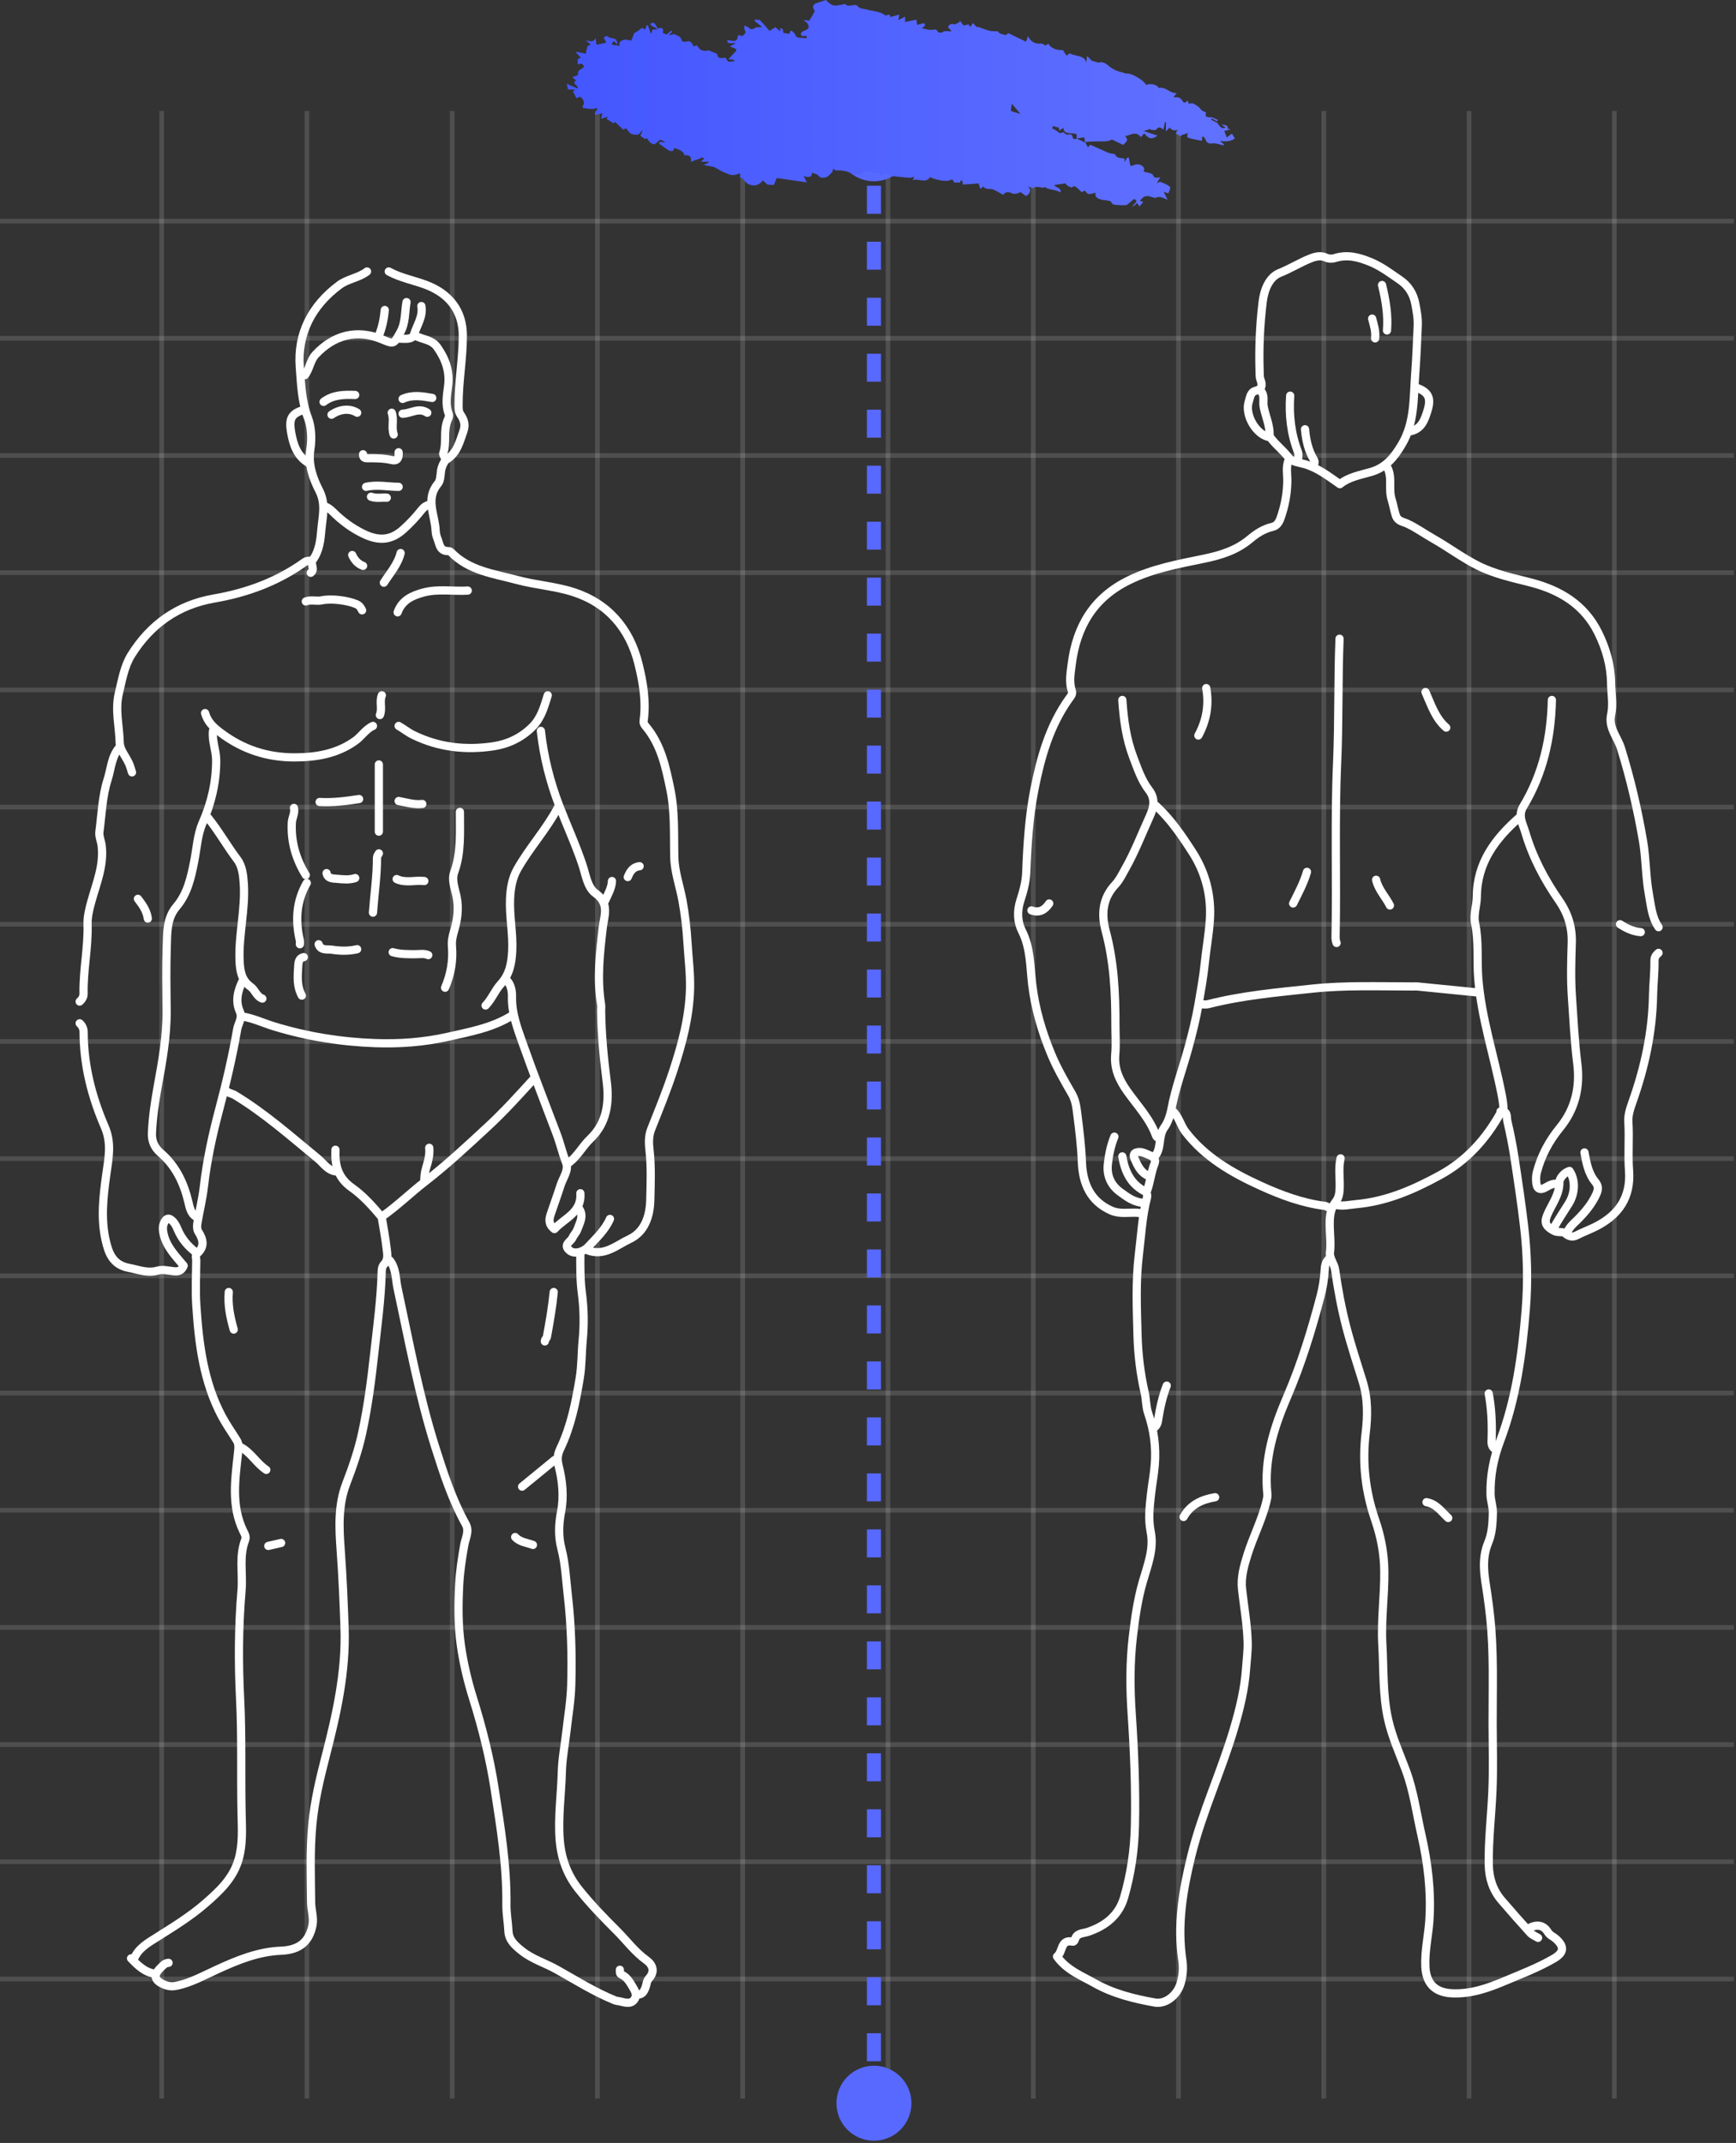 <svg width="530" height="654" viewBox="0 0 530 654" fill="none" xmlns="http://www.w3.org/2000/svg">
<rect x="0" y="0" width="530" height="654" fill="#333333" stroke="none"/>
<line y1="67.481" x2="529.336" y2="67.481" stroke="white" stroke-opacity="0.14" stroke-width="1.431"/>
<line y1="103.247" x2="529.336" y2="103.247" stroke="white" stroke-opacity="0.14" stroke-width="1.431"/>
<line y1="139.013" x2="529.336" y2="139.013" stroke="white" stroke-opacity="0.14" stroke-width="1.431"/>
<line y1="174.779" x2="529.336" y2="174.779" stroke="white" stroke-opacity="0.14" stroke-width="1.431"/>
<line y1="210.545" x2="529.336" y2="210.545" stroke="white" stroke-opacity="0.14" stroke-width="1.431"/>
<line y1="246.311" x2="529.336" y2="246.311" stroke="white" stroke-opacity="0.14" stroke-width="1.431"/>
<line y1="282.077" x2="529.336" y2="282.077" stroke="white" stroke-opacity="0.14" stroke-width="1.431"/>
<line y1="317.843" x2="529.336" y2="317.843" stroke="white" stroke-opacity="0.14" stroke-width="1.431"/>
<line y1="353.609" x2="529.336" y2="353.609" stroke="white" stroke-opacity="0.14" stroke-width="1.431"/>
<line y1="389.375" x2="529.336" y2="389.375" stroke="white" stroke-opacity="0.14" stroke-width="1.431"/>
<line y1="425.141" x2="529.336" y2="425.141" stroke="white" stroke-opacity="0.14" stroke-width="1.431"/>
<line y1="460.907" x2="529.336" y2="460.906" stroke="white" stroke-opacity="0.14" stroke-width="1.431"/>
<line y1="496.672" x2="529.336" y2="496.672" stroke="white" stroke-opacity="0.14" stroke-width="1.431"/>
<line y1="532.438" x2="529.336" y2="532.438" stroke="white" stroke-opacity="0.14" stroke-width="1.431"/>
<line y1="568.204" x2="529.336" y2="568.204" stroke="white" stroke-opacity="0.14" stroke-width="1.431"/>
<line y1="603.97" x2="529.336" y2="603.97" stroke="white" stroke-opacity="0.14" stroke-width="1.431"/>
<line x1="49.356" y1="33.861" x2="49.356" y2="640.452" stroke="white" stroke-opacity="0.14" stroke-width="1.431"/>
<line x1="93.707" y1="33.861" x2="93.707" y2="640.452" stroke="white" stroke-opacity="0.14" stroke-width="1.431"/>
<line x1="138.059" y1="33.861" x2="138.059" y2="640.452" stroke="white" stroke-opacity="0.14" stroke-width="1.431"/>
<line x1="182.403" y1="33.861" x2="182.403" y2="640.452" stroke="white" stroke-opacity="0.14" stroke-width="1.431"/>
<line x1="226.754" y1="33.861" x2="226.754" y2="640.452" stroke="white" stroke-opacity="0.14" stroke-width="1.431"/>
<line x1="271.106" y1="33.861" x2="271.106" y2="640.452" stroke="white" stroke-opacity="0.14" stroke-width="1.431"/>
<line x1="315.458" y1="33.861" x2="315.457" y2="640.452" stroke="white" stroke-opacity="0.14" stroke-width="1.431"/>
<line x1="359.801" y1="33.861" x2="359.801" y2="640.452" stroke="white" stroke-opacity="0.14" stroke-width="1.431"/>
<line x1="404.153" y1="33.861" x2="404.153" y2="640.452" stroke="white" stroke-opacity="0.14" stroke-width="1.431"/>
<line x1="448.504" y1="33.861" x2="448.504" y2="640.452" stroke="white" stroke-opacity="0.14" stroke-width="1.431"/>
<line x1="492.856" y1="33.861" x2="492.856" y2="640.452" stroke="white" stroke-opacity="0.14" stroke-width="1.431"/>
<path d="M102.41 350.894C102.209 355.567 103.124 359.446 107.438 362.489C110.831 364.882 113.725 368.119 116.537 371.453C117.019 374.434 117.661 377.727 118.042 381.05C118.228 382.669 118.644 384.433 117.217 385.901C116.748 386.384 116.559 387.141 116.538 387.979C116.329 396.473 115.161 404.879 114.23 413.314C113.337 421.412 112.28 429.466 110.548 437.427C109.402 442.697 107.633 447.779 105.705 452.797C103.135 459.483 103.531 466.452 104.025 473.3C104.591 481.141 104.93 488.97 105.195 496.823C105.65 510.281 102.747 523.16 99.42 536.029C97.653 542.867 96.02 549.704 95.349 556.815C94.598 564.778 94.899 572.708 94.981 580.645C95.004 582.917 95.851 585.324 95.401 587.566C94.397 592.558 91.489 595.101 85.823 595.336C78.729 595.629 72.485 598.225 66.207 601.103C62.279 602.904 58.453 605.021 54.17 605.984C52.812 606.289 51.594 606.283 50.228 605.719C47.11 604.431 46.67 602.841 49.042 600.546C49.739 599.872 50.349 599.059 51.454 599.038" stroke="white" stroke-width="2.504" stroke-linecap="round" stroke-linejoin="round"/>
<path d="M118.992 384.663C120.957 387.146 120.75 390.265 121.366 393.114C124.877 409.369 127.858 425.752 132.886 441.641C135.434 449.695 138.057 457.735 142.191 465.177C143.359 467.278 142.098 469.493 141.746 471.47C141.028 475.488 140.398 479.533 140.191 483.564C139.87 489.783 139.815 496.05 140.717 502.251C141.504 507.666 142.765 513.013 144.39 518.211C147.239 527.323 149.557 536.509 151.017 545.962C152.827 557.673 154.75 569.343 154.606 581.25C154.573 583.96 155.093 586.663 155.224 589.387C155.356 592.141 157.32 593.824 159.373 595.448C162.577 597.983 166.482 599.135 169.979 601.094C175.819 604.366 181.503 607.96 187.742 610.484C188.208 610.673 188.745 610.686 189.244 610.799C190.829 611.16 192.606 611.81 193.716 610.159C194.7 608.695 193.683 607.31 192.894 605.955C192.107 604.604 191.25 603.357 189.834 602.686C189.015 602.299 189.328 601.698 189.245 601.149" stroke="white" stroke-width="2.504" stroke-linecap="round" stroke-linejoin="round"/>
<path d="M118.688 82.849C122.293 84.837 126.368 85.536 130.175 86.992C137.271 89.704 141.298 94.959 141.302 102.448C141.305 109.607 139.93 116.681 139.992 123.856C140.002 124.96 140.01 125.666 140.644 126.605C141.659 128.106 142.208 129.589 141.431 131.741C140.253 135 139.555 138.233 136.269 140.287C135.656 140.67 134.827 142.38 134.641 143.751C134.462 145.074 134.465 146.705 133.696 147.618C129.811 152.227 132.788 157.11 132.991 161.84C133.019 162.488 133.171 163.509 133.496 164.242C134.206 165.839 134.115 168.179 136.778 168.191C137.08 168.192 137.474 168.289 137.669 168.492C143.196 174.218 150.706 175.078 157.862 177.004C163.546 178.534 169.508 178.908 175.023 180.686C185.603 184.097 192.237 191.771 194.918 202.563C196.335 208.265 197.327 214.09 196.493 220.04C196.415 220.592 196.629 221.066 197.054 221.567C201.766 227.121 203.222 233.956 204.645 240.836C206.071 247.73 205.699 254.692 205.864 261.645C205.971 266.161 207.562 270.467 208.367 274.889C209.136 279.11 209.634 283.379 209.882 287.586C210.161 292.294 210.784 297.004 210.667 301.748C210.454 310.407 208.22 318.626 205.543 326.779C203.566 332.801 201.171 338.661 198.831 344.539C197.931 346.797 198.065 348.97 198.311 351.193C198.866 356.216 198.646 361.252 198.529 366.269C198.413 371.2 196.815 376.003 192.179 378.165C188.307 379.971 184.578 383.459 179.593 381.648" stroke="white" stroke-width="2.504" stroke-linecap="round" stroke-linejoin="round"/>
<path d="M177.179 382.553C177.157 386.576 177.117 390.667 177.638 394.592C178.285 399.458 178.357 404.326 177.893 409.067C177.52 412.882 177.627 416.728 176.992 420.562C175.774 427.924 174.349 435.166 171.129 441.941C170.264 443.762 169.991 445.129 170.578 447.446C171.689 451.834 172.192 456.684 171.321 461.223C170.565 465.161 170.414 468.852 171.417 472.713C172.619 477.342 172.798 482.129 173.348 486.866C174.409 496.005 174.657 505.153 174.4 514.312C174.27 518.945 173.477 523.562 172.952 528.183C172.473 532.406 171.633 536.617 171.523 540.849C171.345 547.684 170.346 554.501 170.866 561.348C171.288 566.909 173.038 571.99 176.556 576.44C180.188 581.033 184.267 585.218 188.389 589.336C191.351 592.296 193.836 595.717 197.324 598.212C199.179 599.54 200.171 601.63 198.027 603.905C197.434 604.534 197.41 605.683 197.071 606.574C196.601 607.809 196.001 608.924 194.365 608.687" stroke="white" stroke-width="2.504" stroke-linecap="round" stroke-linejoin="round"/>
<path d="M74.065 299.335C72.611 302.339 71.765 305.465 73.201 308.664C74.124 310.72 72.717 312.345 72.418 314.085C70.989 322.419 69.028 330.656 66.859 338.841C64.838 346.47 63.161 354.175 62.26 362.045C61.82 365.894 60.86 369.682 60.228 373.513C60.102 374.279 60.148 375.273 60.541 375.891C62.038 378.249 62.575 380.439 60.199 382.557C59.527 383.155 59.921 383.967 59.915 384.663C59.874 389.286 59.641 393.926 59.943 398.529C60.71 410.19 62.143 421.747 67.759 432.288C69.093 434.793 70.755 437.122 72.253 439.54C72.962 440.686 72.839 441.766 72.69 443.171C71.831 451.271 70.467 459.468 74.299 467.31C74.646 468.019 75.25 468.928 74.838 469.998C72.91 475.002 74.177 480.249 73.741 485.366C72.799 496.413 72.756 507.504 73.306 518.527C73.889 530.2 73.496 541.853 73.758 553.51C73.862 558.157 74.156 562.816 72.864 567.381C71.206 573.244 66.997 577.151 62.614 580.955C58.056 584.909 52.942 588.036 47.863 591.246C45.158 592.956 42.214 594.579 40.898 597.832" stroke="white" stroke-width="2.504" stroke-linecap="round" stroke-linejoin="round"/>
<path d="M65.021 223.052C64.671 226.133 66.006 229.007 66.002 232.098C65.992 238.795 64.547 245.001 61.844 251.155C60.271 254.736 60.075 258.928 59.297 262.853C58.316 267.805 57.259 272.722 53.862 276.72C50.864 280.248 51.049 284.615 50.908 288.784C50.688 295.309 50.794 301.848 50.864 308.38C50.949 316.242 49.552 323.916 48.149 331.599C47.292 336.287 46.6 341.013 46.384 345.771C46.28 348.071 47.073 350.17 49.014 351.83C53.643 355.788 56.139 361.008 57.516 366.866C57.907 368.529 58.251 370.337 59.895 371.397" stroke="white" stroke-width="2.504" stroke-linecap="round" stroke-linejoin="round"/>
<path d="M94.875 171.192C94.236 171.081 93.568 171.158 93.078 171.51C84.736 177.497 75.394 180.931 65.33 182.669C54.333 184.569 45.923 190.54 40.088 199.891C37.934 203.345 37.259 207.55 36.289 211.573C35.054 216.69 36.448 221.652 36.542 226.668C36.583 228.796 38.421 230.878 39.382 233.009C39.772 233.874 39.999 234.811 40.301 235.716" stroke="white" stroke-width="2.504" stroke-linecap="round" stroke-linejoin="round"/>
<path d="M156.388 309.888C150.387 313.671 143.477 314.893 136.766 316.417C129.481 318.072 121.994 318.616 114.477 318.346C103.996 317.969 93.752 316.313 83.71 313.249C80.395 312.238 77.239 310.704 73.773 310.189" stroke="white" stroke-width="2.504" stroke-linecap="round" stroke-linejoin="round"/>
<path d="M165.125 223.052C165.985 230.916 167.926 238.61 170.735 245.897C173.067 251.946 175.802 257.848 177.854 264.037C178.851 267.046 179.339 270.869 181.825 272.638C186.152 275.717 184.443 279.534 184.026 283.042C183.094 290.891 182.221 298.692 183.505 306.573C183.6 307.161 183.511 307.778 183.518 308.38C183.6 315.66 184.3 322.874 185.228 330.102C186.046 336.474 185.274 342.744 180.195 347.571C177.712 349.93 176.2 353.175 173.266 355.115" stroke="white" stroke-width="2.504" stroke-linecap="round" stroke-linejoin="round"/>
<path d="M36.381 228.178C34.009 230.958 33.91 234.614 32.869 237.861C31.224 242.993 31.058 248.466 30.356 253.808C30.165 255.26 30.853 256.598 31.029 258.019C31.783 264.109 29.419 269.583 27.871 275.196C27.233 277.508 26.666 279.759 26.735 282.149C26.941 289.22 25.362 296.187 25.514 303.255C25.535 304.224 25.042 305.023 24.32 305.667" stroke="white" stroke-width="2.504" stroke-linecap="round" stroke-linejoin="round"/>
<path d="M170.253 246.571C166.743 253.206 161.597 258.766 157.923 265.282C156.37 268.036 155.867 271.103 155.723 274.307C155.483 279.668 156.665 284.947 156.374 290.289C156.174 293.957 155.61 297.351 152.875 300.341C151.128 302.251 150.136 304.925 148.242 306.873" stroke="white" stroke-width="2.504" stroke-linecap="round" stroke-linejoin="round"/>
<path d="M167.231 212.198C166.143 215.674 165.248 219.14 162.461 221.901C159.106 225.226 155 227.102 150.63 227.758C142.246 229.016 133.997 228.122 126.198 224.316C124.577 223.526 123.228 222.421 121.703 221.545" stroke="white" stroke-width="2.504" stroke-linecap="round" stroke-linejoin="round"/>
<path d="M63.516 249.586C66.772 253.634 69.312 258.184 72.451 262.333C73.939 264.301 74.271 267.09 74.438 269.783C74.919 277.589 72.851 285.222 73.133 293.005C73.249 296.19 73.675 299.149 76.491 301.13C77.922 302.136 78.322 304.127 80.099 304.762" stroke="white" stroke-width="2.504" stroke-linecap="round" stroke-linejoin="round"/>
<path d="M113.866 221.545C111.64 222.551 110.389 224.71 108.458 226.093C102.924 230.058 96.586 231.126 90.047 231.148C81.658 231.176 74.158 228.775 67.27 223.57C64.917 221.792 63.373 220.246 62.609 217.625" stroke="white" stroke-width="2.504" stroke-linecap="round" stroke-linejoin="round"/>
<path d="M140.405 247.777C140.372 253.963 140.867 260.164 138.669 266.195C137.83 268.495 138.846 271.088 139.339 273.375C140.162 277.189 139.653 280.687 138.6 284.261C138.165 285.734 137.849 287.216 137.982 288.783C138.357 293.176 137.616 297.396 135.883 301.446" stroke="white" stroke-width="2.504" stroke-linecap="round" stroke-linejoin="round"/>
<path d="M112.055 82.849C109.523 84.822 106.196 85.065 103.574 87.018C95.126 93.311 90.752 101.854 91.535 112.074C91.922 117.125 92.066 122.47 94.026 127.565C95.075 130.293 95.241 133.981 94.75 137.103C94.013 141.777 95.53 145.952 97.453 149.696C99.565 153.808 98.466 157.612 98.123 161.539C97.841 164.773 97.518 168.108 95.47 170.89C94.583 172.096 96.344 173.7 94.869 174.811" stroke="white" stroke-width="2.504" stroke-linecap="round" stroke-linejoin="round"/>
<path d="M24.32 312.3C25.114 313.031 25.532 313.91 25.533 315.014C25.544 325.119 28.025 334.755 31.984 343.904C34.156 348.922 33.124 353.579 32.45 358.43C31.516 365.157 30.737 371.949 32.277 378.606C33.126 382.279 34.359 386.023 39.365 386.941C42.328 387.484 45.001 388.696 48.168 387.774C49.716 387.323 51.561 387.836 53.264 387.994C54.56 388.113 55.493 387.728 56.07 386.28C53.593 383.276 50.669 380.435 49.878 376.234C49.691 375.239 49.64 374.391 49.961 373.511C50.642 371.643 51.676 371.427 52.945 372.92C53.461 373.527 53.85 374.277 54.156 375.021C55.379 377.989 57.332 380.359 59.899 382.251" stroke="white" stroke-width="2.504" stroke-linecap="round" stroke-linejoin="round"/>
<path d="M163.022 329.185C158.518 334.123 154.042 339.096 149.138 343.642C142.812 349.505 136.523 355.379 129.667 360.688C125.347 364.032 121.39 367.911 116.891 371.095" stroke="white" stroke-width="2.504" stroke-linecap="round" stroke-linejoin="round"/>
<path d="M102.707 357.527C100.08 357.268 98.782 355.023 97.01 353.568C88.799 346.825 80.844 339.769 71.698 334.233C70.791 333.683 69.665 333.623 68.938 332.803" stroke="white" stroke-width="2.504" stroke-linecap="round" stroke-linejoin="round"/>
<path d="M131.359 154.006C130.166 154.178 129.379 154.757 128.587 155.77C126.973 157.832 125.138 159.757 123.194 161.518C119.419 164.938 115.769 165.175 111.171 163.022C107.55 161.326 104.357 158.933 101.523 156.102C100.887 155.467 100.198 154.977 99.398 154.609" stroke="white" stroke-width="2.504" stroke-linecap="round" stroke-linejoin="round"/>
<path d="M154.875 299.335C156.054 300.732 156.344 302.543 156.308 304.158C156.19 309.407 158.075 314.159 159.756 318.914C162.979 328.028 166.539 337.022 169.947 346.071C171.034 348.957 171.715 351.966 172.839 354.863C173.73 357.156 171.847 359.464 171.136 361.742C170.217 364.683 169.12 367.569 168.152 370.496C167.64 372.044 167.329 373.61 169.273 375.1C172.4 371.689 177.621 370.106 177.187 364.16" stroke="white" stroke-width="2.504" stroke-linecap="round" stroke-linejoin="round"/>
<path d="M124.11 92.196C123.534 95.341 123.892 98.543 122.119 101.612C120.252 104.842 120.363 105.156 116.869 103.665C108.745 100.198 101.691 102.497 96.371 108.176C94.678 109.981 94.546 112.6 93.055 114.508" stroke="white" stroke-width="2.504" stroke-linecap="round" stroke-linejoin="round"/>
<path d="M126.836 102.448C129.02 103.703 131.808 103.549 133.532 106.022C136.058 109.643 137.385 113.391 136.815 117.829C136.456 120.627 135.923 123.495 136.98 126.251C137.273 127.015 136.927 127.608 136.73 128.051C135.26 131.357 136.471 135.005 135.324 138.343C135.19 138.731 135.68 139.333 135.881 139.835" stroke="white" stroke-width="2.504" stroke-linecap="round" stroke-linejoin="round"/>
<path d="M142.806 180.238C138.286 180.511 133.716 179.625 129.237 180.84C125.794 181.774 122.712 183.171 121.398 186.871" stroke="white" stroke-width="2.504" stroke-linecap="round" stroke-linejoin="round"/>
<path d="M115.664 233.304C115.664 240.138 115.664 246.973 115.664 253.807" stroke="white" stroke-width="2.504" stroke-linecap="round" stroke-linejoin="round"/>
<path d="M89.744 246.571C90.122 248.155 89.169 249.539 89.09 251.091C88.795 256.907 90.34 262.173 93.363 267.073" stroke="white" stroke-width="2.504" stroke-linecap="round" stroke-linejoin="round"/>
<path d="M93.661 269.485C90.472 275.015 90.114 280.884 91.539 286.976C91.628 287.357 91.551 287.777 91.551 288.179" stroke="white" stroke-width="2.504" stroke-linecap="round" stroke-linejoin="round"/>
<path d="M92.762 125.061C89.055 126.251 88.122 127.587 88.889 131.988C89.533 135.688 90.689 139.256 94.27 141.343" stroke="white" stroke-width="2.504" stroke-linecap="round" stroke-linejoin="round"/>
<path d="M115.676 260.44C115.475 260.842 115.099 261.244 115.1 261.646C115.109 267.306 114.274 272.903 113.867 278.531" stroke="white" stroke-width="2.504" stroke-linecap="round" stroke-linejoin="round"/>
<path d="M110.546 186.268C110.15 185.458 109.818 184.826 108.773 184.375C106.18 183.258 101.19 182.579 98.177 183.223C96.609 183.558 94.934 182.913 93.359 183.554" stroke="white" stroke-width="2.504" stroke-linecap="round" stroke-linejoin="round"/>
<path d="M169.053 394.312C168.614 398.875 167.812 403.382 166.997 407.889C166.884 408.514 166.287 408.783 166.339 409.387" stroke="white" stroke-width="2.504" stroke-linecap="round" stroke-linejoin="round"/>
<path d="M121.695 138.026C121.841 139.573 121.443 140.828 119.593 140.401C117.088 139.823 114.574 139.829 112.046 139.843C111.191 139.847 110.789 139.485 110.84 138.629" stroke="white" stroke-width="2.504" stroke-linecap="round" stroke-linejoin="round"/>
<path d="M92.759 292.099C91.038 292.433 91.108 294.072 91.033 295.12C90.821 298.069 90.63 301.098 92.156 303.858" stroke="white" stroke-width="2.504" stroke-linecap="round" stroke-linejoin="round"/>
<path d="M97.281 288.179C97.921 290.228 100.022 289.627 101.228 289.822C103.751 290.231 106.447 290.304 109.04 289.687" stroke="white" stroke-width="2.504" stroke-linecap="round" stroke-linejoin="round"/>
<path d="M109.639 243.857C105.642 244.467 101.639 245.002 97.578 244.761" stroke="white" stroke-width="2.504" stroke-linecap="round" stroke-linejoin="round"/>
<path d="M176.876 368.984C178.287 371.248 176.97 373.271 176.241 375.305C175.929 376.177 175.157 376.877 174.792 377.739C174.268 378.975 171.773 379.86 173.878 381.628C175.392 382.9 178.082 382.127 179.618 380.468C182.065 377.825 184.738 375.384 186.223 371.999" stroke="white" stroke-width="2.504" stroke-linecap="round" stroke-linejoin="round"/>
<path d="M69.848 394.312C69.501 398.242 70.296 402.023 71.356 405.769" stroke="white" stroke-width="2.504" stroke-linecap="round" stroke-linejoin="round"/>
<path d="M130.745 291.496C129.475 290.927 128.132 291.216 126.825 291.212C124.492 291.203 122.162 291.252 119.891 290.591" stroke="white" stroke-width="2.504" stroke-linecap="round" stroke-linejoin="round"/>
<path d="M131.047 350.291C131.274 352.477 130.647 354.581 130.047 356.594C129.676 357.839 129.587 359.009 129.539 360.241" stroke="white" stroke-width="2.504" stroke-linecap="round" stroke-linejoin="round"/>
<path d="M121.708 148.579C118.391 148.564 115.074 147.815 111.758 148.579" stroke="white" stroke-width="2.504" stroke-linecap="round" stroke-linejoin="round"/>
<path d="M169.341 445.569C166.024 448.282 162.707 450.996 159.391 453.709" stroke="white" stroke-width="2.504" stroke-linecap="round" stroke-linejoin="round"/>
<path d="M108.437 120.538C105.04 120.413 101.679 120.454 98.789 122.649" stroke="white" stroke-width="2.504" stroke-linecap="round" stroke-linejoin="round"/>
<path d="M99.703 266.47C100.038 268.191 101.671 268.095 102.726 268.189C104.605 268.356 106.565 268.612 108.447 267.978" stroke="white" stroke-width="2.504" stroke-linecap="round" stroke-linejoin="round"/>
<path d="M131.959 121.443C128.923 120.908 125.888 120.397 122.914 121.745" stroke="white" stroke-width="2.504" stroke-linecap="round" stroke-linejoin="round"/>
<path d="M122.313 168.78C121.447 172.273 119.062 174.905 117.188 177.826" stroke="white" stroke-width="2.504" stroke-linecap="round" stroke-linejoin="round"/>
<path d="M128.641 93.402C129.23 96.629 127.265 99.261 126.396 102.105C125.898 103.734 123.629 103.377 122.008 103.352" stroke="white" stroke-width="2.504" stroke-linecap="round" stroke-linejoin="round"/>
<path d="M81.3 448.584C78.353 446.65 76.641 443.32 73.461 441.649" stroke="white" stroke-width="2.504" stroke-linecap="round" stroke-linejoin="round"/>
<path d="M117.473 94.608C117.232 97.305 116.695 99.933 115.664 102.448" stroke="white" stroke-width="2.504" stroke-linecap="round" stroke-linejoin="round"/>
<path d="M121.703 244.46C124.099 244.895 126.453 245.658 128.939 245.364" stroke="white" stroke-width="2.504" stroke-linecap="round" stroke-linejoin="round"/>
<path d="M121.102 268.279C123.837 269.579 126.739 268.557 129.544 268.882" stroke="white" stroke-width="2.504" stroke-linecap="round" stroke-linejoin="round"/>
<path d="M119.594 125.966C120.385 128.123 119.406 130.441 120.197 132.599" stroke="white" stroke-width="2.504" stroke-linecap="round" stroke-linejoin="round"/>
<path d="M186.829 268.882C186.749 271.11 185.559 272.95 184.719 274.913" stroke="white" stroke-width="2.504" stroke-linecap="round" stroke-linejoin="round"/>
<path d="M116.58 212.198C115.778 214.148 116.778 216.278 115.977 218.228" stroke="white" stroke-width="2.504" stroke-linecap="round" stroke-linejoin="round"/>
<path d="M42.102 274.31C43.487 276.13 44.838 277.967 45.117 280.34" stroke="white" stroke-width="2.504" stroke-linecap="round" stroke-linejoin="round"/>
<path d="M157.281 469.086C158.742 470.675 160.855 470.794 162.708 471.499" stroke="white" stroke-width="2.504" stroke-linecap="round" stroke-linejoin="round"/>
<path d="M113.266 151.594C114.843 152.18 116.483 151.776 118.09 151.896" stroke="white" stroke-width="2.504" stroke-linecap="round" stroke-linejoin="round"/>
<path d="M195.274 264.36C193.242 264.564 192.334 265.994 191.656 267.676" stroke="white" stroke-width="2.504" stroke-linecap="round" stroke-linejoin="round"/>
<path d="M109.05 125.966C106.831 124.551 103.824 124.782 101.211 126.569" stroke="white" stroke-width="2.504" stroke-linecap="round" stroke-linejoin="round"/>
<path d="M107.531 169.383C108.223 170.903 109.239 172.097 110.848 172.7" stroke="white" stroke-width="2.504" stroke-linecap="round" stroke-linejoin="round"/>
<path d="M85.826 470.896C84.519 471.197 83.213 471.499 81.906 471.8" stroke="white" stroke-width="2.504" stroke-linecap="round" stroke-linejoin="round"/>
<path d="M130.452 125.966C127.865 124.219 125.428 126.208 122.914 126.267" stroke="white" stroke-width="2.504" stroke-linecap="round" stroke-linejoin="round"/>
<path d="M40 597.681C42.055 599.792 44.123 601.883 47.236 602.355" stroke="white" stroke-width="2.504" stroke-linecap="round" stroke-linejoin="round"/>
<path d="M409.278 353.521C408.607 356.415 409.07 359.351 409.007 362.265C408.971 363.912 408.834 365.441 407.776 366.792C405.885 369.207 405.899 372.082 405.98 374.927C406.048 377.342 406.351 379.722 406.036 382.174C405.798 384.035 407.335 385.571 407.621 387.57C408.449 393.349 409.506 399.109 410.98 404.805C412.449 410.486 414.296 416.045 416.024 421.627C417.65 426.882 417.559 432.208 416.942 437.32C415.832 446.509 416.878 455.245 419.84 463.871C421.587 468.96 422.575 474.106 422.632 479.552C422.709 487.01 421.604 494.439 422.027 501.86C422.463 509.503 422.107 517.244 423.798 524.769C424.992 530.08 427.262 535.068 429.17 540.16C431.58 546.594 432.462 553.408 433.976 560.062C435.916 568.586 436.959 577.224 436.396 585.985C436.092 590.715 434.946 595.355 435.161 600.16C435.394 605.372 438.134 608.112 443.347 608.341C449.054 608.592 454.236 606.767 459.308 604.63C464.4 602.483 469.599 600.518 474.391 597.723C477.536 595.889 477.65 594.067 475.009 591.713C474.211 591.002 473.185 590.676 472.547 589.634C471.164 587.375 469.099 587.267 466.867 588.399" stroke="white" stroke-width="2.504" stroke-linecap="round" stroke-linejoin="round"/>
<path d="M393.437 140.352C392.514 142.51 393.055 144.775 393.015 146.985C392.946 150.843 392.23 154.525 390.936 158.163C390.444 159.548 389.703 160.527 388.451 160.806C385.773 161.401 383.544 162.904 381.586 164.542C377.487 167.972 372.689 169.451 367.656 170.494C359.844 172.114 352.023 173.499 344.711 177.071C333.875 182.365 328.648 191.143 327.187 202.756C326.838 205.527 326.333 208.182 327.239 210.911C327.559 211.876 326.8 212.628 326.324 213.298C320.396 221.642 317.717 231.194 315.784 241.054C314.142 249.423 313.637 257.881 313.308 266.381C313.198 269.214 312.401 272.084 311.519 274.807C310.469 278.047 310.604 281.37 312.001 284.11C314.672 289.348 314.471 294.972 315.13 300.462C316.013 307.816 318.063 314.765 320.875 321.58C322.656 325.895 324.976 329.893 327.287 333.904C328.444 335.91 328.661 338.194 328.927 340.272C329.539 345.059 330.122 349.874 330.308 354.725C330.559 361.255 332.927 366.677 339.326 369.476C341.817 370.566 344.534 370 347.154 370.115C347.66 370.137 348.16 370.305 348.662 370.405" stroke="white" stroke-width="2.504" stroke-linecap="round" stroke-linejoin="round"/>
<path d="M458.111 339.199C460.447 338.951 459.916 340.938 460.177 342.074C461.002 345.664 461.749 349.281 462.307 352.922C463.399 360.044 464.475 367.174 465.313 374.329C466.297 382.739 466.496 391.253 465.817 399.641C464.717 413.247 462.869 426.846 458.004 439.713C455.976 445.075 454.938 450.378 455.059 456.036C455.1 457.982 455.806 459.785 455.768 461.765C455.708 464.855 455.513 468.043 454.37 470.757C452.134 476.066 453.278 481.299 454.056 486.463C454.403 488.761 454.693 491.17 454.94 493.439C456.118 504.244 455.665 515.128 455.695 525.986C455.714 532.82 455.926 539.664 455.638 546.486C455.321 554.025 454.387 561.542 454.521 569.101C454.591 573.112 455.749 576.843 458.421 579.949C461.3 583.297 464.208 586.62 467.184 589.881C467.799 590.556 468.765 590.911 469.569 591.414" stroke="white" stroke-width="2.504" stroke-linecap="round" stroke-linejoin="round"/>
<path d="M342.638 352.918C343.39 357.352 345.085 361.206 349.278 363.457C350.216 363.96 350.363 364.764 350.153 365.575C348.695 371.217 348.416 377.014 347.71 382.761C346.698 391.003 347.066 399.262 347.284 407.488C347.439 413.336 348.143 419.218 349.466 425.003C349.93 427.034 349.848 429.304 350.532 431.292C352.293 436.41 352.985 441.631 352.559 446.987C352.318 450.015 351.732 453.014 351.395 456.036C350.969 459.849 350.525 463.612 351.308 467.507C352.377 472.821 350.285 477.874 348.866 482.84C347.303 488.313 346.531 493.823 345.865 499.442C344.922 507.396 344.981 515.382 345.516 523.261C346.287 534.626 346.741 545.976 346.489 557.342C346.326 564.674 345.247 571.973 343.195 579.039C341.578 584.603 337.443 587.82 332.085 589.606C330.592 590.104 328.662 589.878 328.146 592.012C328.089 592.248 327.718 592.623 327.569 592.59C323.646 591.729 324.604 595.692 322.703 597.106C325.714 601.287 330.19 602.989 334.211 605.256C339.914 608.471 346.2 610.014 352.589 611.156C355.837 611.736 359.368 609.006 360.446 605.289C361.11 602.997 361.321 600.63 360.978 598.357C359.332 587.459 361.115 576.915 363.712 566.381C366.997 553.059 372.868 540.622 376.742 527.503C378.525 521.466 379.998 515.433 380.435 509.109C380.615 506.499 380.977 503.886 380.913 501.262C380.782 495.787 379.788 490.4 379.191 484.972C378.797 481.389 379.782 477.884 380.878 474.411C382.642 468.827 385.394 463.6 386.724 457.859C386.869 457.232 386.993 456.611 386.933 456.038C385.822 445.446 388.911 435.707 393.003 426.191C397.251 416.314 400.397 406.065 403.134 395.704C403.818 393.116 404.272 390.335 404.43 387.591C404.503 386.333 404.691 385.177 405.654 384.275" stroke="white" stroke-width="2.504" stroke-linecap="round" stroke-linejoin="round"/>
<path d="M423.445 142.462C425.228 145.585 423.82 149.156 424.861 152.441C425.353 153.991 425.608 155.655 426.12 157.248C426.729 159.142 428.214 159.134 429.692 159.829C432.414 161.111 434.965 162.935 437.63 164.449C442.219 167.056 446.452 170.243 451.179 172.624C456.244 175.175 461.74 176.345 467.167 177.73C476.202 180.036 483.675 184.471 487.945 193.128C490.322 197.948 491.801 203.069 491.869 208.493C491.91 211.708 492.569 214.935 491.877 218.139C491.016 222.129 493.838 224.993 494.894 228.396C497.779 237.683 499.985 247.12 501.622 256.721C502.546 262.14 502.423 267.642 503.425 273.002C504.058 276.382 504.292 279.973 506.361 282.967" stroke="white" stroke-width="2.504" stroke-linecap="round" stroke-linejoin="round"/>
<path d="M473.789 213.619C473.55 225.192 471.08 236.171 465.034 246.176C463.337 248.983 464.935 251.482 465.677 254.013C467.883 261.528 471.505 268.398 475.945 274.794C478.705 278.772 480.013 282.966 479.859 287.792C479.686 293.214 479.519 298.666 479.895 304.067C480.371 310.907 480.688 317.76 481.547 324.586C482.446 331.722 480.949 338.423 476.221 344.19C472.945 348.187 470.534 352.669 469.213 357.728C468.94 358.775 468.932 359.773 469.006 360.754C469.153 362.704 469.98 363.497 472.008 362.313C473.045 361.707 474.233 361.028 475.598 361.36" stroke="white" stroke-width="2.504" stroke-linecap="round" stroke-linejoin="round"/>
<path d="M342.647 213.619C343.039 219.583 343.832 225.483 345.984 231.099C347.304 234.544 348.433 238.066 350.748 241.086C352.717 243.655 352.387 246.139 350.956 249.274C348.529 254.592 346.439 260.069 343.54 265.171C342.604 266.819 341.768 268.607 340.494 269.962C336.556 274.146 336.199 279.064 337.57 284.159C340.104 293.575 340.552 303.161 340.537 312.816C340.532 315.832 340.75 318.866 340.485 321.857C340.102 326.174 341.74 329.655 344.131 333.034C347.238 337.427 351.049 341.374 352.924 346.576C353.022 346.848 353.314 347.268 353.803 347.189" stroke="white" stroke-width="2.504" stroke-linecap="round" stroke-linejoin="round"/>
<path d="M408.962 194.925C408.457 207.584 408.771 220.272 408.218 232.909C407.442 250.61 408.111 268.295 407.743 285.981C407.73 286.622 407.833 287.208 408.057 287.791" stroke="white" stroke-width="2.504" stroke-linecap="round" stroke-linejoin="round"/>
<path d="M450.884 302.867C444.854 302.264 438.824 301.657 432.793 301.064C432.295 301.015 431.789 301.057 431.286 301.058C421.031 301.061 410.745 300.643 400.539 301.732C389.929 302.864 379.263 303.8 368.867 306.459C368.112 306.652 367.265 306.485 366.461 306.485" stroke="white" stroke-width="2.504" stroke-linecap="round" stroke-linejoin="round"/>
<path d="M384.855 119.246C386.259 120.647 385.494 122.455 385.789 124.064C386.326 126.99 387.697 129.738 387.613 132.815C387.6 133.309 388.116 133.865 388.483 134.313C390.017 136.186 391.935 137.672 393.422 139.655C394.42 140.985 396.792 141.185 398.473 141.695C402.489 142.912 405.624 145.374 409.058 147.766C411.87 145.522 415.346 144.973 418.636 144.009C423.186 142.677 425.734 139.422 428.018 135.555C431.919 128.952 431.512 121.549 432.047 114.411C432.42 109.419 432.626 104.372 432.837 99.348C432.932 97.078 432.499 94.877 432.098 92.73C431.549 89.794 430.064 87.249 427.397 85.434C424.474 83.446 421.731 81.324 418.365 79.947C414.733 78.462 411.304 77.561 407.45 78.784C406.682 79.028 405.685 79.017 404.734 78.587C403.266 77.924 401.744 78.226 400.223 78.818C396.946 80.095 393.975 81.984 390.679 83.302C387.431 84.601 385.94 88.476 385.495 92.114C384.638 99.115 384.33 106.158 384.553 113.215C384.581 114.129 384.506 115.037 384.843 115.934C385.432 117.499 385.364 118.754 383.355 119.272C381.74 119.688 381.665 121.304 381.25 122.567C379.922 126.611 383.503 132.72 387.569 133.417" stroke="white" stroke-width="2.504" stroke-linecap="round" stroke-linejoin="round"/>
<path d="M352.884 245.881C357.375 249.997 360.764 254.986 364.031 260.058C368.106 266.386 369.87 273.432 369.366 280.849C369.073 285.174 368.27 289.524 367.831 293.839C367.4 298.082 366.63 302.306 365.919 306.445C365.158 310.873 364.025 315.351 362.83 319.75C361.137 325.986 358.845 332.049 357.652 338.435C357.285 340.402 356.549 342.579 355.463 344.076C353.409 346.91 354.829 350.733 352.281 353.219" stroke="white" stroke-width="2.504" stroke-linecap="round" stroke-linejoin="round"/>
<path d="M463.847 249.499C456.518 255.923 450.945 263.288 450.879 273.62C450.861 276.345 449.78 279.08 450.341 281.748C451.52 287.349 450.871 293.026 451.319 298.659C452.281 310.747 456.115 322.162 458.427 333.921C458.76 335.618 459.049 337.313 459.023 339.048" stroke="white" stroke-width="2.504" stroke-linecap="round" stroke-linejoin="round"/>
<path d="M458.118 339.651C453.677 347.618 447.743 354.207 439.704 358.607C431.699 362.987 423.412 366.647 414.106 367.483C411.973 367.674 409.906 368.224 407.766 367.692" stroke="white" stroke-width="2.504" stroke-linecap="round" stroke-linejoin="round"/>
<path d="M358.016 339.048C359.918 340.79 360.379 343.403 361.911 345.399C367.914 353.223 376.171 357.938 384.877 361.905C391.11 364.745 397.555 367.146 404.445 368.023C405.076 368.103 405.655 368.596 406.258 368.898" stroke="white" stroke-width="2.504" stroke-linecap="round" stroke-linejoin="round"/>
<path d="M506.353 290.806C505.622 291.446 505.086 292.071 505.107 293.219C505.169 296.743 504.732 300.28 504.672 303.773C504.476 315.021 502.121 325.799 498.395 336.292C497.669 338.334 496.998 340.426 497.129 342.356C497.462 347.294 496.965 352.227 497.341 357.136C497.97 365.359 494.259 370.789 487.088 374.387C485.189 375.34 483.202 376.057 481.322 377.028C480.292 377.56 479.255 377.461 478.312 376.737" stroke="white" stroke-width="2.504" stroke-linecap="round" stroke-linejoin="round"/>
<path d="M340.226 346.887C339.115 349.6 338.521 352.497 338.217 355.341C337.861 358.679 339.059 361.661 342.009 363.808C344.15 365.367 346.213 366.914 348.97 367.089" stroke="white" stroke-width="2.504" stroke-linecap="round" stroke-linejoin="round"/>
<path d="M393.893 120.753C393.475 126.653 394.128 132.396 396.268 137.954C396.538 138.654 396.305 139.547 396.305 140.351" stroke="white" stroke-width="2.504" stroke-linecap="round" stroke-linejoin="round"/>
<path d="M478.011 376.436C476.909 375.718 475.591 376.3 474.349 375.609C472.077 374.345 471.376 373.276 472.282 371.009C473.628 367.641 476.133 364.776 476.078 360.755C476.064 359.733 477.435 357.87 479.16 357.357C481.01 360.062 480.945 364.111 478.897 367.379C477.267 369.98 475.535 372.516 474.091 375.23" stroke="white" stroke-width="2.504" stroke-linecap="round" stroke-linejoin="round"/>
<path d="M454.5 425.281C455.343 429.767 455.538 434.296 455.413 438.849C455.38 440.029 455.152 441.293 456.309 442.165" stroke="white" stroke-width="2.504" stroke-linecap="round" stroke-linejoin="round"/>
<path d="M432.489 118.341C436.163 119.664 436.986 121.502 435.827 125.282C434.955 128.125 434.039 130.834 430.68 131.608" stroke="white" stroke-width="2.504" stroke-linecap="round" stroke-linejoin="round"/>
<path d="M483.74 351.712C484.317 354.92 484.909 358.133 487.065 360.75C488.031 361.922 487.991 363.039 487.384 364.387C486.018 367.421 483.948 369.897 481.635 372.22C480.305 373.555 478.751 374.741 478.312 376.737" stroke="white" stroke-width="2.504" stroke-linecap="round" stroke-linejoin="round"/>
<path d="M368.264 210.001C369.172 215.11 368.324 219.927 365.852 224.473" stroke="white" stroke-width="2.504" stroke-linecap="round" stroke-linejoin="round"/>
<path d="M421.938 86.984C423.038 91.542 423.841 96.133 423.445 100.853" stroke="white" stroke-width="2.504" stroke-linecap="round" stroke-linejoin="round"/>
<path d="M350.166 363.471C351.189 360.719 351.396 357.748 352.525 355.006C352.955 353.96 352.187 353.045 351.072 352.613C349.711 352.086 348.352 351.202 346.865 351.753C345.599 352.221 346.318 353.436 346.601 354.101C347.461 356.122 348.539 358.06 350.769 358.948" stroke="white" stroke-width="2.504" stroke-linecap="round" stroke-linejoin="round"/>
<path d="M356.204 422.868C354.837 426.371 354.086 430.03 353.512 433.726C353.396 434.473 353.115 435.043 352.586 435.532" stroke="white" stroke-width="2.504" stroke-linecap="round" stroke-linejoin="round"/>
<path d="M398.422 131.005C398.716 134.298 399.403 137.48 401.144 140.346C401.533 140.986 401.181 141.558 401.135 142.161" stroke="white" stroke-width="2.504" stroke-linecap="round" stroke-linejoin="round"/>
<path d="M435.203 211.207C436.919 215.055 438.182 219.168 441.535 222.061" stroke="white" stroke-width="2.504" stroke-linecap="round" stroke-linejoin="round"/>
<path d="M370.984 456.939C366.932 457.611 363.456 459.206 361.336 462.97" stroke="white" stroke-width="2.504" stroke-linecap="round" stroke-linejoin="round"/>
<path d="M399.018 266.082C398.043 269.487 396.358 272.582 394.797 275.73" stroke="white" stroke-width="2.504" stroke-linecap="round" stroke-linejoin="round"/>
<path d="M420.125 268.494C420.806 271.498 423.007 273.684 424.346 276.333" stroke="white" stroke-width="2.504" stroke-linecap="round" stroke-linejoin="round"/>
<path d="M442.141 463.271C440.112 461.413 438.509 458.968 435.508 458.447" stroke="white" stroke-width="2.504" stroke-linecap="round" stroke-linejoin="round"/>
<path d="M494.594 282.062C496.533 283.316 498.577 284.296 500.926 284.474" stroke="white" stroke-width="2.504" stroke-linecap="round" stroke-linejoin="round"/>
<path d="M418.914 97.235C419.435 99.212 420.079 101.171 419.819 103.265" stroke="white" stroke-width="2.504" stroke-linecap="round" stroke-linejoin="round"/>
<path d="M320.326 275.73C319.005 277.691 317.333 278.747 314.898 277.841" stroke="white" stroke-width="2.504" stroke-linecap="round" stroke-linejoin="round"/>
<path d="M266.813 32.431C260.492 32.431 255.367 37.555 255.367 43.876C255.367 50.197 260.492 55.321 266.812 55.321C273.133 55.321 278.258 50.197 278.258 43.876C278.258 37.555 273.133 32.431 266.813 32.431ZM266.812 630.437C260.492 630.437 255.367 635.562 255.367 641.883C255.367 648.204 260.492 653.328 266.812 653.328C273.133 653.328 278.258 648.204 278.258 641.883C278.258 635.562 273.133 630.437 266.812 630.437ZM264.667 43.876L264.667 48.148L268.958 48.148L268.958 43.876L264.667 43.876ZM264.667 56.69L264.667 65.233L268.958 65.233L268.958 56.69L264.667 56.69ZM264.667 73.776L264.667 82.319L268.958 82.319L268.958 73.776L264.667 73.776ZM264.667 90.862L264.667 99.405L268.958 99.405L268.958 90.862L264.667 90.862ZM264.667 107.948L264.667 116.491L268.958 116.491L268.958 107.948L264.667 107.948ZM264.667 125.034L264.667 133.577L268.958 133.577L268.958 125.034L264.667 125.034ZM264.667 142.12L264.667 150.663L268.958 150.663L268.958 142.12L264.667 142.12ZM264.667 159.206L264.667 167.749L268.958 167.749L268.958 159.206L264.667 159.206ZM264.667 176.292L264.667 184.835L268.958 184.835L268.958 176.292L264.667 176.292ZM264.667 193.378L264.667 201.921L268.958 201.921L268.958 193.378L264.667 193.378ZM264.667 210.464L264.667 219.007L268.958 219.007L268.958 210.464L264.667 210.464ZM264.667 227.549L264.667 236.092L268.958 236.092L268.958 227.549L264.667 227.549ZM264.667 244.635L264.667 253.178L268.958 253.178L268.958 244.635L264.667 244.635ZM264.667 261.721L264.667 270.264L268.958 270.264L268.958 261.721L264.667 261.721ZM264.667 278.807L264.667 287.35L268.958 287.35L268.958 278.807L264.667 278.807ZM264.667 295.893L264.667 304.436L268.958 304.436L268.958 295.893L264.667 295.893ZM264.667 312.979L264.667 321.522L268.958 321.522L268.958 312.979L264.667 312.979ZM264.667 330.065L264.667 338.608L268.958 338.608L268.958 330.065L264.667 330.065ZM264.667 347.151L264.667 355.694L268.958 355.694L268.958 347.151L264.667 347.151ZM264.667 364.237L264.667 372.78L268.958 372.78L268.958 364.237L264.667 364.237ZM264.667 381.322L264.667 389.865L268.958 389.865L268.958 381.322L264.667 381.322ZM264.667 398.408L264.667 406.951L268.958 406.951L268.958 398.408L264.667 398.408ZM264.667 415.494L264.667 424.037L268.958 424.037L268.958 415.494L264.667 415.494ZM264.667 432.58L264.667 441.123L268.958 441.123L268.958 432.58L264.667 432.58ZM264.667 449.666L264.667 458.209L268.958 458.209L268.958 449.666L264.667 449.666ZM264.667 466.752L264.667 475.295L268.958 475.295L268.958 466.752L264.667 466.752ZM264.667 483.838L264.667 492.381L268.958 492.381L268.958 483.838L264.667 483.838ZM264.667 500.924L264.667 509.467L268.958 509.467L268.958 500.924L264.667 500.924ZM264.667 518.01L264.667 526.552L268.958 526.552L268.958 518.01L264.667 518.01ZM264.667 535.095L264.667 543.638L268.958 543.638L268.958 535.095L264.667 535.095ZM264.667 552.181L264.667 560.724L268.958 560.724L268.958 552.181L264.667 552.181ZM264.667 569.267L264.667 577.81L268.958 577.81L268.958 569.267L264.667 569.267ZM264.667 586.353L264.667 594.896L268.958 594.896L268.958 586.353L264.667 586.353ZM264.667 603.439L264.667 611.982L268.958 611.982L268.958 603.439L264.667 603.439ZM264.667 620.525L264.667 629.068L268.958 629.068L268.958 620.525L264.667 620.525ZM264.667 637.611L264.667 641.883L268.958 641.883L268.958 637.611L264.667 637.611Z" fill="#5869FF"/>
<path d="M377 42.241C376.7 41.761 376.436 41.337 376.1 40.798C375.546 41.197 375.03 41.569 374.509 41.944C374.266 41.285 374.017 40.611 373.774 39.956C374.455 39.786 374.998 39.651 375.542 39.515C375.517 39.452 375.492 39.388 375.468 39.325C375.235 39.336 375 39.347 374.757 39.358C375.043 38.503 374.518 38.099 372.932 38.04C373.399 38.365 373.775 38.628 374.181 38.911C373.114 39.406 372.731 39.11 371.635 37.498C370.989 37.169 370.343 36.842 369.696 36.514C369.794 36.394 369.891 36.275 369.988 36.154C370.487 36.439 370.986 36.724 371.485 37.009C371.607 36.87 371.728 36.73 371.848 36.591C371.387 36.388 370.906 36.209 370.472 35.977C369.656 35.54 367.538 36.303 368.206 34.474C368.238 34.387 368.108 34.175 368.027 34.166C366.688 34.016 366.493 32.916 365.612 32.395C364.832 31.933 364.182 31.168 362.997 31.698C362.84 31.346 362.714 31.064 362.538 30.671C361.832 31.603 361.363 31.455 360.899 30.656C360.46 29.901 359.701 29.509 358.583 29.717C358.526 29.727 358.435 29.627 358.309 29.544C358.538 29.27 358.771 28.994 359.261 28.411C356.964 28.527 356.132 26.397 353.811 26.862C353.222 25.813 351.373 25.366 349.88 25.911C349.231 24.376 344.795 21.971 343.887 22.491C343.35 22.319 342.922 22.145 342.469 22.045C340.75 21.662 339.344 20.91 338.175 19.863C337.288 19.067 336.254 18.78 335.444 19.134C334.449 18.853 333.782 18.664 333.347 18.541C332.855 18.047 332.452 17.643 331.884 17.072C331.782 17.947 331.714 18.53 331.645 19.113C331.121 16.769 328.205 17.227 326.637 16.305C326.549 16.253 325.917 16.772 325.601 16.983C325.232 16.413 324.813 15.766 324.502 15.284C322.372 15.329 320.929 14.774 319.997 13.288C319.085 14.507 318.698 13.345 318.013 13.274C315.935 13.58 314.687 12.659 313.8 11.02C313.42 12.465 313.213 12.842 313.094 12.659C311.345 11.813 309.598 10.965 307.786 10.088C307.659 10.22 307.419 10.468 307.193 10.701C306.182 10.481 305.103 10.446 304.66 9.538C304.637 9.491 304.268 9.566 304.064 9.551C303.341 9.497 302.576 9.528 301.91 9.343C300.71 9.007 299.572 8.539 298.408 8.127C298.376 8.212 298.344 8.297 298.312 8.382C297.926 7.979 297.54 7.576 297.02 7.034C296.684 7.548 296.49 7.844 296.23 8.243C295.989 7.891 295.796 7.61 295.676 7.435C294.977 7.609 294.412 7.75 294.186 7.807C293.655 7.114 293.271 6.614 292.886 6.113C292.939 6.302 292.99 6.489 293.042 6.677C292.461 6.937 291.775 7.499 291.32 7.4C289.773 7.064 289.659 7.949 289.404 8.267C289.867 8.804 290.162 9.146 290.531 9.572C289.477 9.572 288.442 9.332 288.053 9.622C287.238 10.235 286.462 9.975 286.231 9.542C285.791 8.723 285.176 9.078 284.543 9.114C284.215 9.133 283.874 9.118 283.552 9.066C282.863 8.952 282.181 8.804 281.451 8.66C281.849 8.191 283.045 7.661 281.994 7.063C281.17 7.283 280.527 7.455 280.014 7.592C279.908 6.906 279.84 6.464 279.767 5.994C278.472 6.261 277.407 6.481 276.331 6.703C276.331 6.033 276.331 5.614 276.331 5.081C275.601 5.449 275.063 5.72 274.262 6.124C274.383 5.492 274.464 5.065 274.584 4.435C273.587 4.71 272.769 4.936 271.79 5.207C271.716 4.917 271.631 4.579 271.59 4.419C271.125 4.518 270.378 4.819 270.22 4.687C268.697 3.407 266.513 3.48 264.655 2.912C263.877 2.674 262.873 2.694 262.299 2.302C261.862 2.004 261.732 1.526 260.928 1.524C259.935 1.521 258.755 2.213 257.955 1.15C257.946 1.138 257.567 1.347 257.346 1.373C256.33 1.491 255.167 1.865 254.328 1.606C253.371 1.311 252.7 0.442 252.134 0C251.139 0.332 250.484 0.593 249.794 0.773C248.247 1.175 247.829 1.94 248.586 3.039C248.69 3.189 248.757 3.428 248.678 3.571C248.153 4.516 247.585 5.446 247.071 6.314C246.471 6.239 245.894 6.169 245.317 6.098C245.693 6.564 246.274 6.76 246.476 7.096C247.253 8.391 247.001 8.831 245.336 9.479C244.456 9.821 244.206 10.616 244.94 11.011C245.305 10.986 245.739 10.956 246.147 10.928C246.256 11.315 246.345 11.629 246.364 11.697C245.825 11.648 245.293 11.592 244.759 11.554C243.923 11.495 243.087 11.564 242.817 10.632C242.681 10.158 242.073 9.77 241.677 9.343C241.533 9.404 241.39 9.464 241.246 9.525C241.146 9.859 241.047 10.193 241.007 10.327C240.374 10.222 239.778 10.124 239.163 10.023C238.944 8.618 238.944 8.618 237.988 8.735C238.132 8.905 238.256 9.051 238.38 9.196C238.263 9.274 238.144 9.352 238.026 9.43C237.615 9.073 237.206 8.716 236.733 8.304C236.124 8.682 235.468 9.09 234.916 9.433C233.934 8.296 233.077 7.201 232.062 6.203C231.819 5.964 231.054 6.052 230.528 5.99C230.453 6.114 230.376 6.238 230.301 6.363C231.045 6.95 231.791 7.537 232.705 8.258C231.691 8.332 230.986 8.217 230.642 8.442C229.782 9 229.158 9.156 228.442 8.333C228.256 8.119 227.782 8.058 227.201 7.836C227.286 8.454 227.2 8.934 227.43 9.29C227.958 10.111 227.164 10.54 226.641 10.95C226.462 11.089 225.669 10.744 225.391 10.677C225.172 11.231 225.141 12.169 224.632 12.374C223.975 12.64 222.936 12.318 222.059 12.249C221.916 13.519 223.175 13.206 224.675 13.076C223.859 13.565 223.456 13.807 222.821 14.188C223.589 14.493 224.206 14.738 224.799 14.974C224.74 15.255 224.672 15.583 224.663 15.628C223.822 16.525 223.141 17.25 222.347 18.096C222.87 18.126 223.269 18.105 223.633 18.184C223.899 18.242 224.117 18.43 224.356 18.561C224.088 18.631 223.826 18.732 223.552 18.764C223.153 18.811 222.747 18.809 222.299 18.831C222.047 18.438 221.776 18.015 221.513 17.607C219.43 17.86 219.302 17.785 218.85 16.375C217.845 15.971 217.132 15.683 216.28 15.34C215.296 15.754 213.774 15.519 213.231 14.443C212.753 13.499 212.382 13.936 211.838 14.235C211.301 13.527 211.17 12.298 209.688 12.651C208.327 12.975 208.105 12.508 207.897 11.711C207.845 11.512 207.643 11.291 207.427 11.171C206.927 10.893 206.377 10.671 205.737 10.376C205.419 10.466 204.93 10.604 204.442 10.742C204.405 10.673 204.368 10.604 204.331 10.533C204.639 10.238 204.948 9.943 205.257 9.647C205.123 9.554 204.989 9.462 204.855 9.369C204.408 9.762 203.963 10.155 203.512 10.552C203.187 10.401 202.765 10.207 202.358 10.02C202.554 8.513 202.265 8.29 200.801 8.726C200.516 8.225 200.284 7.703 199.925 7.242C199.787 7.064 199.348 6.923 199.077 6.951C198.872 6.972 198.539 7.32 198.581 7.465C198.642 7.676 198.969 7.858 199.223 8.009C199.58 8.224 199.975 8.4 200.353 8.594C200.431 8.775 200.509 8.955 200.586 9.136C198.462 8.462 199.426 9.915 198.686 10.224C198.382 9.361 198.097 8.546 197.811 7.731C197.683 7.741 197.556 7.751 197.428 7.76C197.28 8.151 197.132 8.541 196.934 9.059C196.219 8.369 195.747 8.501 195.215 9.102C194.893 9.465 194.302 9.681 193.639 10.078C193.373 10.776 193.019 11.698 192.743 12.419C191.791 12.261 191.21 12.027 190.717 12.112C189.558 12.31 188.787 12.856 189.18 14C188.274 13.846 187.539 13.721 186.678 13.574C186.977 13.101 187.16 12.813 187.365 12.485C187.726 12.853 187.994 13.125 188.442 13.582C188.504 12.156 187.905 11.683 186.606 11.617C186.156 11.594 185.734 11.235 185.18 10.973C185.063 11.041 184.632 11.297 184.309 11.489C184.619 12.069 184.844 12.488 185.126 13.017C184.043 13.247 183.137 13.441 182.093 13.664C182.012 12.989 181.949 12.457 181.849 11.622C181.116 13.139 180.07 12.436 178.876 12.362C179.343 12.752 179.81 13.141 180.338 13.581C179.84 13.851 179.447 14.064 179.324 14.129C179.125 15.037 178.977 15.715 178.825 16.405C177.824 16.192 176.937 16.003 176.051 15.816C176.001 15.912 175.951 16.008 175.902 16.105C176.382 16.603 176.862 17.102 177.376 17.637C175.84 17.843 176.582 18.806 176.332 19.438C176.319 19.472 176.435 19.537 176.512 19.606C176.89 19.546 177.282 19.483 177.698 19.416C177.953 19.77 178.192 20.102 178.33 20.294C177.791 21.15 176.218 21.297 176.503 22.535C176.545 22.721 176.186 23.126 175.944 23.165C173.716 23.529 175.586 24.041 175.919 24.585C174.16 25.486 176.892 26.088 176.292 27.011C175.249 26.545 174.278 26.11 173 25.54C173.189 26.346 173.337 26.975 173.407 27.275C174.269 27.312 174.763 27.333 175.566 27.367C175.068 27.788 174.86 27.964 174.93 27.905C175.337 28.717 175.637 29.311 175.965 29.966C176.313 29.84 176.711 29.695 177.156 29.533C178.091 30.333 178.667 31.192 177.94 32.313C177.832 32.481 177.861 32.9 177.911 32.909C178.778 33.063 179.655 33.232 180.538 33.268C181.109 33.291 181.692 33.103 182.505 32.972C182.057 33.8 181.813 34.25 181.571 34.7C181.645 34.815 181.719 34.928 181.793 35.043C182.519 34.891 183.246 34.739 183.946 34.592C183.832 34.971 183.683 35.457 183.445 36.243C184.286 36.006 184.848 35.847 185.575 35.642C185.346 36.009 185.175 36.283 185.175 36.283C185.956 36.772 186.612 37.184 187.322 37.628C187.352 37.596 187.558 37.38 187.754 37.175C188.615 37.995 189.404 38.748 190.287 39.589C190.53 39.451 190.979 39.193 191.104 39.121C191.613 39.701 191.996 40.427 192.684 40.825C193.213 41.132 194.198 41.201 194.847 41.04C195.324 40.922 195.585 40.263 195.942 39.844C196.018 39.869 196.093 39.894 196.167 39.919C195.942 40.426 195.716 40.933 195.481 41.46C195.918 41.754 196.449 42.111 196.989 42.474C197.104 42.388 197.266 42.266 197.482 42.105C197.826 42.607 198.006 43.11 198.421 43.414C198.92 43.779 199.596 44.396 200.335 43.671C201.625 42.404 201.595 42.385 203.122 43.504C202.566 43.434 202.012 43.363 201.382 43.283C201.336 43.515 201.179 43.801 201.28 43.877C202.25 44.603 203.229 45.327 204.286 45.971C204.56 46.139 205.149 46.104 205.523 46.002C205.677 45.96 205.648 45.499 205.702 45.229C207.365 45.416 209.067 46.575 208.901 47.41C210.611 47.197 211.196 47.867 210.896 49.394C212.153 48.935 213.139 48.575 214.126 48.216C214.086 48.122 214.046 48.029 214.007 47.936C214.336 48.077 214.666 48.218 215.003 48.362C214.715 48.639 214.479 48.868 213.983 49.347C214.983 49.347 215.638 49.347 216.292 49.347C216.329 49.425 216.365 49.501 216.402 49.578C215.997 49.778 215.594 49.977 214.825 50.357C215.693 50.519 216.266 50.62 216.836 50.735C217.274 50.823 217.762 50.859 218.131 51.041C219.165 51.553 220.088 52.218 221.162 52.661C223.619 53.675 223.645 53.637 225.96 52.901C225.96 53.389 225.96 53.844 225.96 54.396C226.341 54.3 226.589 54.237 226.493 54.261C227.242 54.997 227.744 55.89 228.607 56.251C230.303 56.96 231.872 56.536 232.874 55.044C233.516 55.628 233.996 56.063 234.303 56.342C235.147 56.395 235.799 56.437 236.248 56.466C236.537 55.762 236.844 55.017 237.125 54.335C240.2 54.778 243.077 55.194 246.365 55.668C245.933 54.864 245.667 54.366 245.335 53.749C246.697 54.098 247.943 54.351 247.874 52.676C248.628 53.005 249.6 53.168 249.86 53.597C250.441 54.553 251.613 54.253 252.118 54.112C252.883 53.898 253.452 53.165 253.996 52.589C254.25 52.32 254.253 51.904 254.392 51.487C254.798 51.743 255.039 52.025 255.261 52.016C257.073 51.942 258.662 52.161 260.212 53.096C260.887 53.503 262.293 53.164 263.411 53.164C263.352 52.887 263.298 52.634 263.264 52.472C264.426 52.311 265.494 52.165 266.817 51.982C266.477 52.269 266.303 52.415 265.864 52.787C266.746 52.819 267.363 52.841 268.216 52.871C268.818 53.569 269.334 53.568 270.185 52.611C270.75 52.965 271.259 53.53 271.89 53.632C273.811 53.947 275.777 54.097 277.731 54.275C278.027 54.302 278.349 54.126 278.664 54.058C278.797 54.029 278.941 54.037 279.161 54.022C278.992 54.307 278.856 54.54 278.595 54.981C280.469 54.327 282.655 56.133 283.94 54.059C285.059 54.718 288.727 55.537 289.755 55.067C291.14 54.434 291.03 55.191 291.231 55.694C291.883 55.694 292.506 55.694 293.176 55.694C293.18 55.645 293.203 55.4 293.225 55.154C293.41 55.142 293.594 55.13 293.779 55.118C293.844 55.527 293.909 55.935 293.972 56.331C295.627 56.21 297.358 56.082 298.77 55.979C298.941 56.573 299.061 57.011 299.204 57.445C299.217 57.485 299.376 57.495 299.549 57.539C299.776 57.292 300.016 57.032 300.098 56.943C300.487 57.201 300.76 57.513 301.114 57.587C301.812 57.733 302.653 57.597 303.258 57.845C304.337 58.286 305.284 58.925 306.303 59.489C306.766 58.559 307.943 58.395 308.87 58.983C309.17 59.173 309.76 59.202 310.171 59.132C310.692 59.045 311.165 58.782 311.579 58.626C312.191 59.072 312.768 59.495 313.259 59.854C314.543 59.002 314.957 58.054 313.908 56.866C314.534 57.092 315.16 57.524 315.211 57.486C316.25 56.698 317.339 57.147 318.435 57.307C318.618 57.334 318.876 57.044 318.88 57.041C320.318 58.046 322.3 57.81 323.78 58.718C324.154 57.224 322.169 57.278 321.88 56.458C322.984 56.299 324.087 56.141 325.25 55.973C325.393 56.123 325.638 56.472 325.994 56.725C326.314 56.954 326.756 57.078 327.18 57.264C328.066 56.394 328.342 56.89 330.246 58.651C330.582 58.478 330.919 58.307 331.196 58.165C331.611 58.585 331.913 59.178 332.296 59.212C332.96 59.272 333.675 58.985 334.5 58.817C334.096 60.167 335.144 60.669 336.454 60.976C336.981 61.1 337.558 61.086 338.091 61.2C338.513 61.291 339.185 61.426 339.255 61.641C339.62 62.76 340.824 62.462 341.708 62.584C342.574 62.703 343.487 62.61 343.932 62.61C344.819 61.888 345.486 61.346 346.281 60.697C346.526 60.926 346.986 61.171 346.958 61.373C346.913 61.689 346.543 61.979 346.303 62.276C346.134 62.483 345.954 62.686 345.779 62.891C345.851 62.923 345.921 62.955 345.992 62.987C346.359 62.665 346.725 62.342 347.176 61.946C347.436 62.333 347.641 62.639 347.884 63C348.317 62.475 348.654 62.067 349.005 61.642C348.62 61.497 348.318 61.384 348.006 61.267C349.43 59.628 349.895 59.523 352.134 60.286C352.301 60.343 352.542 60.48 352.628 60.436C354.037 59.706 355.085 60.411 356.43 60.953C356.095 60.246 355.761 59.539 355.291 58.543C356.063 58.793 356.39 58.899 356.698 58.999C356.92 58.371 357.245 57.837 357.245 57.304C357.245 57.011 356.758 56.648 356.38 56.441C355.726 56.081 354.986 55.818 354.095 55.433C354.027 55.478 353.73 55.673 353.434 55.868C353.372 55.835 353.312 55.801 353.252 55.768C353.545 55.276 353.836 54.783 354.231 54.116C353.091 54.247 352.364 54.495 351.977 53.388C351.787 52.843 349.983 52.646 349.128 52.363C349.225 51.937 349.417 51.64 349.324 51.416C348.809 50.191 347.273 49.796 345.913 50.485C345.714 50.586 345.46 50.62 345.23 50.685C345.145 50.48 345.024 50.28 344.981 50.071C344.849 49.414 344.745 48.752 344.632 48.093C344.459 48.102 344.286 48.112 344.113 48.121C343.904 48.474 343.696 48.827 343.301 49.493C343.301 48.889 343.301 48.62 343.301 48.362C342.045 48.2 340.729 48.262 340.47 47.089C339.647 46.927 338.928 46.786 338.602 46.722C336.489 45.785 334.669 44.977 332.848 44.169C332.612 44.451 332.439 44.657 332.165 44.986C331.835 44.406 331.587 43.967 331.339 43.529C331.538 43.437 331.733 43.291 331.944 43.275C332.793 43.211 333.647 43.188 334.5 43.165C335.068 43.149 335.638 43.169 336.208 43.152C336.924 43.131 337.663 43.165 338.347 43.032C338.867 42.93 339.316 42.605 339.412 42.56C340.793 43.218 341.868 43.73 342.939 44.24C344.402 42.73 344.402 42.73 343.49 41.507C345.059 41.441 346.65 39.719 348.306 41.858C348.694 41.415 348.963 41.108 349.332 40.688C350.311 41.901 351.363 42.968 353.363 41.387C352.028 40.94 350.693 40.492 349.189 39.99C350.021 39.716 350.646 39.51 351.267 39.306C351.274 39.415 351.281 39.525 351.288 39.635C351.863 39.635 352.846 39.785 352.951 39.611C353.659 38.429 354.418 38.949 355.185 39.561C355.356 38.73 355.505 38.001 355.656 37.274C355.759 37.281 355.864 37.288 355.967 37.295C355.967 38.136 355.967 38.976 355.967 40.105C356.454 39.588 356.708 39.32 357.088 38.916C357.75 39.762 358.527 40.147 359.696 39.4C359.474 39.824 359.251 40.248 358.978 40.768C359.52 41.061 360.074 41.36 360.629 41.659C360.618 41.537 360.605 41.415 360.594 41.293C361.282 41.069 361.969 40.847 362.659 40.622C362.569 41.208 362.332 41.636 362.512 41.847C362.732 42.104 363.282 42.221 363.719 42.321C364.73 42.553 365.759 42.738 366.957 42.977C366.988 42.458 367.015 42.007 367.038 41.622C368.501 41.93 367.633 44.124 370.135 43.761C371.206 43.606 372.443 44.156 373.603 44.386C373.635 44.294 373.667 44.203 373.7 44.11C373.376 43.825 373.05 43.541 372.439 43.005C374.407 43.31 375.817 43.129 377 42.241ZM308.755 33.914C308.624 33.867 308.64 33.492 308.661 33.273C308.698 32.864 308.789 32.459 308.924 31.655C309.77 32.664 310.569 33.618 311.527 34.76C310.502 34.458 309.608 34.221 308.755 33.914ZM328.722 42.274C328.03 42.713 327.535 42.284 327.475 41.9C327.35 41.103 327.071 40.856 326.018 41.106C325.651 41.194 325.1 40.809 324.721 40.358C324.304 40.464 323.885 40.571 323.593 40.645C322.88 40.157 322.249 39.724 321.617 39.291C321.499 39.356 321.382 39.422 321.264 39.487C321.31 39.16 321.357 38.834 321.41 38.464C322.149 38.663 322.734 38.821 323.298 38.973C323.314 39.241 323.332 39.511 323.355 39.882C323.81 39.569 324.115 39.359 324.633 39.002C324.776 41.466 327.59 40.206 328.726 41.024C328.726 41.51 328.726 41.889 328.726 42.269C329.4 42.163 330.074 42.057 331.022 41.908C331.115 42.42 331.212 42.961 331.308 43.504C330.447 43.096 329.585 42.685 328.722 42.274Z" fill="url(#paint0_linear_3357_10144)"/>
<defs>
<linearGradient id="paint0_linear_3357_10144" x1="173.011" y1="31.502" x2="377.001" y2="31.502" gradientUnits="userSpaceOnUse">
<stop stop-color="#4457FF"/>
<stop offset="1" stop-color="#6171FF"/>
</linearGradient>
</defs>
</svg>
